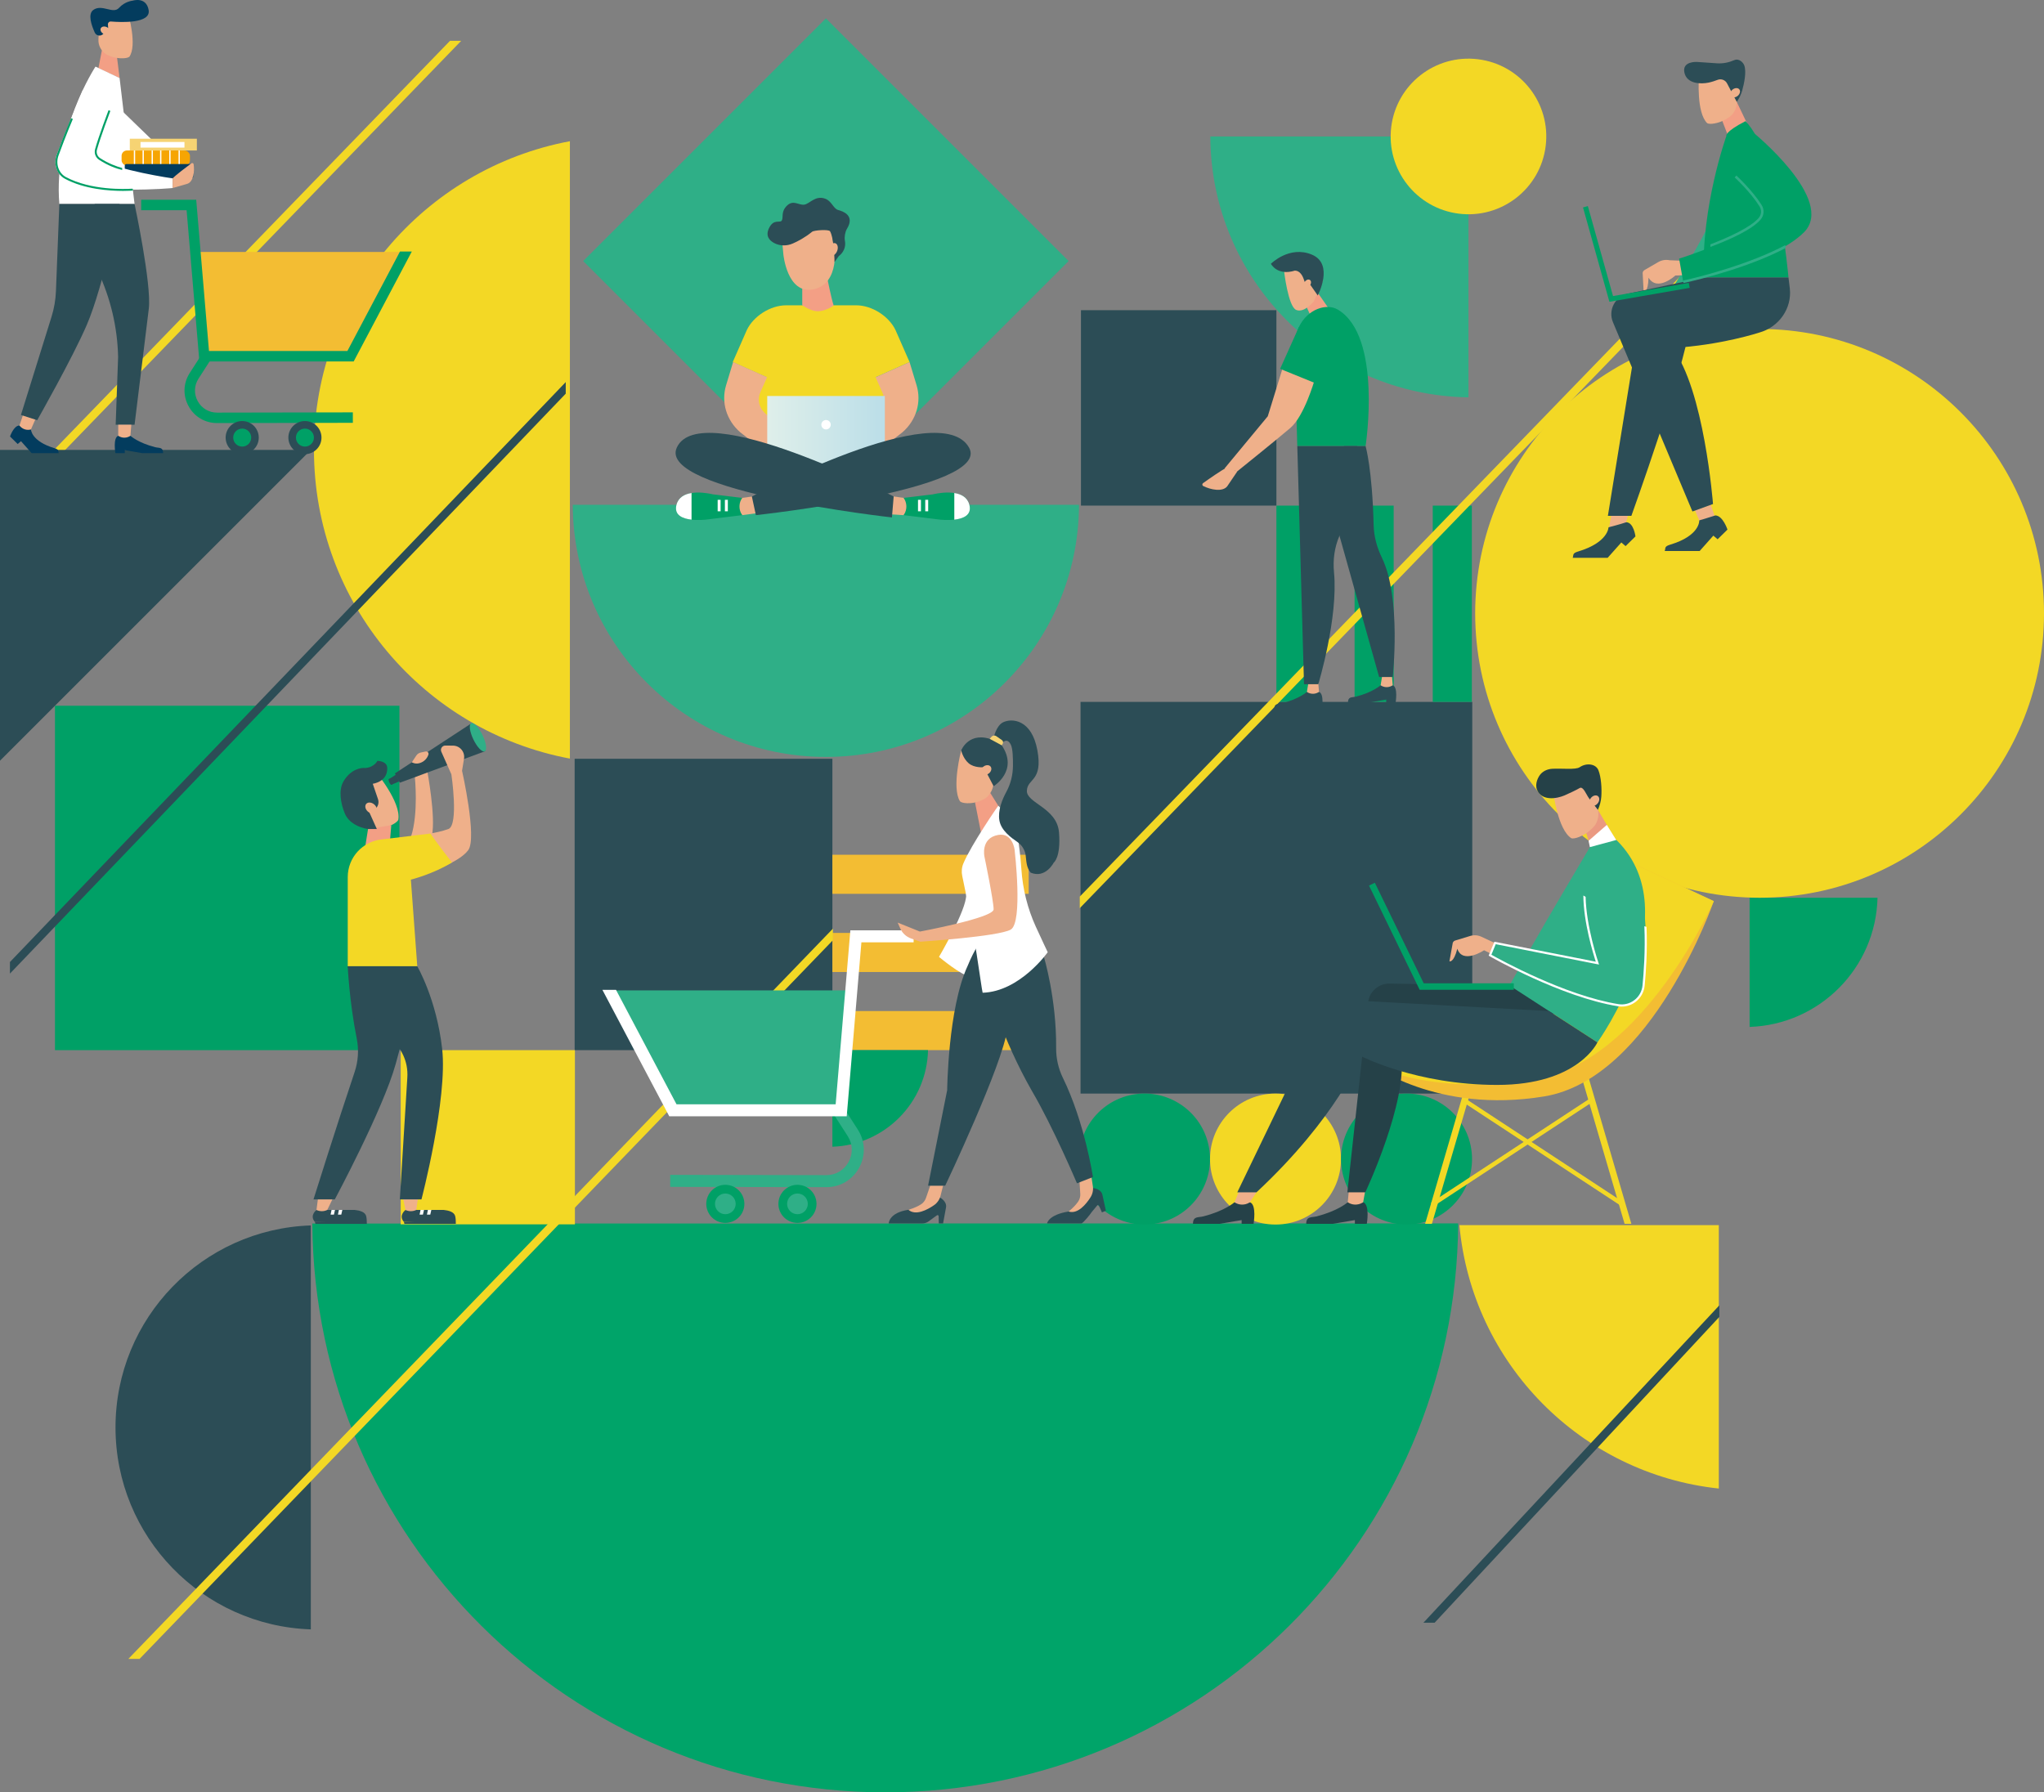 <?xml version="1.0" encoding="UTF-8"?>
<svg id="limit_illust" xmlns="http://www.w3.org/2000/svg" xmlns:xlink="http://www.w3.org/1999/xlink" viewBox="0 0 382 335">
  <rect x="0" y="0" width="382" height="335" fill="#808080" stroke="none"/>
  <defs>
    <linearGradient id="_裼_胙琅韃_4" data-name="ﾁ裼 胙琅韃 4" x1="143.387" y1="80.593" x2="165.369" y2="80.593" gradientUnits="userSpaceOnUse">
      <stop offset="0" stop-color="#dfefea"/>
      <stop offset="1" stop-color="#bbdee8"/>
    </linearGradient>
    <linearGradient id="_裼_胙琅韃_2" data-name="ﾁ裼 胙琅韃 2" x1="8139.761" y1="175.567" x2="8165.103" y2="175.567" gradientTransform="translate(8447.207) rotate(-180) scale(1 -1)" gradientUnits="userSpaceOnUse">
      <stop offset="0" stop-color="#2faf87"/>
      <stop offset="1" stop-color="#2faf87"/>
    </linearGradient>
    <linearGradient id="_裼_胙琅韃_2-2" data-name="ﾁ裼 胙琅韃 2" x1="8139.621" y1="173.977" x2="8168.74" y2="173.977" xlink:href="#_裼_胙琅韃_2"/>
  </defs>
  <g>
    <rect x="122.274" y="16.718" width="64.15" height="64.149" transform="translate(79.709 -94.85) rotate(45)" fill="#2faf87"/>
    <polygon points="84.103 7.626 .084 94.427 .084 96.59 86.196 7.626 84.103 7.626" fill="#f3d825"/>
    <path d="M58.368,228.692c.415,58.783,48.194,106.308,107.075,106.308,58.891,0,106.676-47.541,107.075-106.338l-214.15,.029Z" fill="#00a469"/>
    <path d="M107.043,94.347c.098,26.044,21.239,47.126,47.306,47.126s47.208-21.082,47.306-47.126H107.043Z" fill="#2faf87"/>
    <path d="M106.507,26.395c-27.226,5.099-47.832,28.99-47.832,57.696-0,28.706,20.605,52.597,47.832,57.696V26.395Z" fill="#f3d825"/>
    <rect x="107.395" y="141.82" width="48.171" height="54.461" fill="#2c4d56"/>
    <rect x="170.255" y="174.287" width="7.305" height="36.685" transform="translate(-18.72 366.539) rotate(-90.001)" fill="#f3bd33"/>
    <rect x="170.255" y="159.677" width="7.305" height="36.685" transform="translate(-4.11 351.928) rotate(-90)" fill="#f3bd33"/>
    <rect x="170.255" y="145.067" width="7.305" height="36.685" transform="translate(10.5 337.318) rotate(-90)" fill="#f3bd33"/>
    <polygon points="0 142.18 58.09 84.091 0 84.091 0 142.18" fill="#2c4d56"/>
    <path d="M58.089,229.041c-20.272,.677-36.501,17.313-36.501,37.75-0,20.437,16.229,37.073,36.501,37.75l0-75.5Z" fill="#2c4d56"/>
    <path d="M155.565,196.282l-0,18.052c9.785-.327,17.642-8.243,17.874-18.052h-17.874Z" fill="#00a066"/>
    <path d="M326.979,167.792l-0,24.147c13.089-.437,23.598-11.027,23.909-24.147l-23.908,0Z" fill="#00a066"/>
    <rect x="74.887" y="196.281" width="32.558" height="32.558" fill="#f3d825"/>
    <rect x="10.273" y="131.908" width="64.374" height="64.374" fill="#00a066"/>
    <polygon points="1.856 179.81 1.856 181.973 105.73 73.578 105.73 71.414 1.856 179.81" fill="#2c4d56"/>
    <polygon points="155.666 173.563 23.987 310.06 26.083 310.06 155.666 175.726 155.666 173.563" fill="#f3d825"/>
    <g>
      <path d="M274.441,25.506h-48.245c.1,26.714,21.598,48.38,48.245,48.759V25.506Z" fill="#2faf87"/>
      <rect x="201.94" y="131.187" width="73.21" height="73.21" fill="#2c4d56"/>
      <rect x="202.02" y="57.977" width="36.526" height="36.525" fill="#2c4d56"/>
      <rect x="238.545" y="94.502" width="7.305" height="36.685" fill="#00a066"/>
      <rect x="253.156" y="94.502" width="7.305" height="36.685" fill="#00a066"/>
      <rect x="267.766" y="94.502" width="7.305" height="36.685" fill="#00a066"/>
      <circle cx="328.847" cy="114.64" r="53.153" fill="#f3d825"/>
      <circle cx="274.441" cy="25.506" r="14.542" transform="translate(215.594 294.774) rotate(-82.982)" fill="#f3d825"/>
      <path d="M321.227,228.988h-48.481c2.354,25.858,22.738,46.49,48.481,49.23v-49.23Z" fill="#f3d825"/>
      <circle cx="213.894" cy="216.636" r="12.242" transform="translate(-26.862 30.308) rotate(-7.628)" fill="#00a066"/>
      <path d="M250.62,216.636c0-6.761-5.481-12.242-12.242-12.242-6.761,0-12.242,5.481-12.242,12.242s5.481,12.242,12.242,12.242,12.242-5.481,12.242-12.242Z" fill="#f3d825"/>
      <circle cx="262.862" cy="216.637" r="12.242" transform="translate(-12.953 16.752) rotate(-3.563)" fill="#00a066"/>
      <polygon points="268.109 303.302 321.33 246.132 321.33 243.969 266.016 303.302 268.109 303.302" fill="#2c4d56"/>
      <polygon points="201.794 169.747 327.811 39.558 325.717 39.558 201.794 167.584 201.794 169.747" fill="#f3d825"/>
    </g>
  </g>
  <g>
    <path d="M165.673,71.788l-2.036-1.279,6.352-2.832-2.629-5.987c-1.216-2.554-4.356-4.624-7.355-4.626h-13.077c-2.999,.002-6.14,2.072-7.355,4.626l-2.629,5.987,6.352,2.832-2.036,1.279-1.128,9.73,13.335-.209,13.335,.209-1.128-9.73Z" fill="#f3d825"/>
    <path d="M169.989,67.676l1.311,4.332c.957,3.16-.064,6.553-2.645,8.79l-5.95,4.648-1.913-5.201,3.291-3.069c1.081-1.008,1.403-2.523,.816-3.838l-1.262-2.829,6.352-2.832Z" fill="#efb08a"/>
    <g>
      <polygon points="144.013 95.565 138.714 96.284 137.694 95.163 138.211 93.132 143.304 92.398 144.013 95.565" fill="#efb08a"/>
      <g>
        <path d="M138.714,96.284l-6.669,.822s-6.565,.852-5.619-2.765c.914-3.493,6.806-1.943,6.806-1.943l5.482,.662h0c-.659,.897-.689,2.181-.076,3.11l.076,.115Z" fill="#00a066"/>
        <path d="M126.426,94.341c.368-1.406,1.543-1.994,2.815-2.196v4.983c-1.651-.186-3.325-.836-2.815-2.787Z" fill="#fff"/>
        <rect x="135.476" y="93.423" width=".548" height="2.141" fill="#fff"/>
        <rect x="134.123" y="93.423" width=".548" height="2.141" fill="#fff"/>
      </g>
    </g>
    <path d="M137.008,67.676l-1.311,4.332c-.957,3.16,.064,6.553,2.645,8.79l5.95,4.648,1.913-5.201-3.291-3.069c-1.081-1.008-1.403-2.523-.816-3.838l1.262-2.829-6.352-2.832Z" fill="#efb08a"/>
    <g>
      <polygon points="163.488 95.962 168.876 96.284 169.896 95.163 169.379 93.132 164.286 92.398 163.488 95.962" fill="#efb08a"/>
      <g>
        <path d="M168.876,96.284l6.669,.822s6.565,.852,5.619-2.765c-.914-3.493-6.806-1.943-6.806-1.943l-5.482,.662h0c.659,.897,.689,2.181,.076,3.11l-.076,.115Z" fill="#00a066"/>
        <path d="M181.164,94.341c-.368-1.406-1.543-1.994-2.815-2.196v4.983c1.651-.186,3.325-.836,2.815-2.787Z" fill="#fff"/>
        <rect x="171.565" y="93.423" width=".548" height="2.141" fill="#fff"/>
        <rect x="172.919" y="93.423" width=".548" height="2.141" fill="#fff"/>
      </g>
    </g>
    <g>
      <rect x="143.387" y="74.015" width="21.982" height="13.156" fill="url(#_裼_胙琅韃_4)"/>
      <rect x="143.387" y="86.623" width="21.982" height="1.096" fill="#2c4d56"/>
      <path d="M153.498,79.383c0,.486,.394,.879,.879,.879,.486,0,.879-.394,.879-.879,0-.486-.394-.879-.879-.879-.486,0-.879,.394-.879,.879Z" fill="#fff"/>
    </g>
    <path d="M181.105,83.661c4.392,7.822-39.839,12.623-39.839,12.623l-.75-3.484s35.173-18.785,40.589-9.139Z" fill="#2c4d56"/>
    <path d="M126.485,83.661c-3.731,8.158,40.207,13.051,40.207,13.051l.326-3.919s-36.122-18.777-40.533-9.131Z" fill="#2c4d56"/>
    <g>
      <path d="M155.782,57.035c-.407-1.233-1.145-4.89-1.145-4.89l-4.707,.919v3.992s1.562,1.108,2.876,1.119c1.436,.012,3.027-1.001,2.976-1.14Z" fill="#f39f85"/>
      <path d="M155.785,45.666l-.887-5.229-9.045,1.071,.548,6.023s.699,7.455,5.514,6.568c5.207-.959,4.101-8.5,3.869-8.433Z" fill="#efb08a"/>
      <path d="M157.897,44.951c-.121-.634,.048-1.624,.385-2.175,1.562-2.556-.802-3.3-1.627-3.52-.912-.244-1.202-1.663-2.427-2.116-1.87-.692-2.923,.982-3.937,1.111-1.014,.129-2.016-.954-3.193,.166-1.176,1.12-.673,2.164-.972,2.768-.299,.604-1.526-.408-2.418,1.482-.679,1.438,.071,2.282,.99,2.766,1.07,.563,2.348,.563,3.457,.083,.96-.415,2.286-1.112,3.628-2.204,.352-.287,3.112-.477,3.342-.085,.778,1.329,.841,5.749,.841,5.749l.805-1.127s1.493-.97,1.126-2.897Z" fill="#2c4d56"/>
      <path d="M154.93,46.318c-.243,.631-.098,1.273,.323,1.435,.421,.162,.959-.218,1.202-.849,.243-.631,.098-1.273-.323-1.435-.421-.162-.959,.218-1.202,.849Z" fill="#efb08a"/>
    </g>
  </g>
  <g>
    <g>
      <path d="M75.781,226.15l7.117-.008c.945,.099,2.001,.368,2.178,1.187,0,0,.124,.543,.103,1.084-.252,.296-9.689-.039-9.689-.039l-.041-.034c-1-1.203,.332-2.189,.332-2.189Z" fill="#2c4d56"/>
      <polygon points="85.178 228.413 75.49 228.373 75.573 228.75 85.192 228.75 85.178 228.413" fill="#2c4d56"/>
      <polygon points="78.598 226.142 79.239 226.146 79.039 227.018 78.418 227.018 78.598 226.142" fill="#fff"/>
      <polygon points="79.972 226.142 80.613 226.146 80.413 227.018 79.792 227.018 79.972 226.142" fill="#fff"/>
      <path d="M75.292,223.779l.488,2.371h0c.571,.289,1.313,.307,1.908,.045l.108-.048,.343-2.368h-2.847Z" fill="#efb08a"/>
    </g>
    <g>
      <path d="M59.147,226.15l7.117-.008c.945,.099,2.001,.368,2.178,1.187,0,0,.124,.543,.103,1.084-.252,.296-9.689-.039-9.689-.039l-.041-.034c-1-1.203,.332-2.189,.332-2.189Z" fill="#2c4d56"/>
      <polygon points="68.545 228.413 58.856 228.373 58.94 228.75 68.558 228.75 68.545 228.413" fill="#2c4d56"/>
      <polygon points="61.964 226.142 62.605 226.146 62.405 227.018 61.784 227.018 61.964 226.142" fill="#fff"/>
      <polygon points="63.338 226.142 63.979 226.146 63.779 227.018 63.158 227.018 63.338 226.142" fill="#fff"/>
      <path d="M59.456,223.779l-.309,2.371h0c.571,.289,1.313,.307,1.908,.045l.108-.048,1.14-2.368h-2.847Z" fill="#efb08a"/>
    </g>
    <path d="M70.077,144.059l-5.861,3.822,1.809,4.632c.026,.065,.06,.126,.089,.19,.129-.008,.257-.016,.388-.016,.021,0,.042,.002,.063,.002,.02-0,.041-.002,.061-.002,1.569,0,2.917,.965,3.736,2.264,.949-.071,1.892-.302,2.767-.718,.596-.283,1.116-.621,1.303-.987,.628-3.285-4.355-9.187-4.355-9.187Z" fill="#efb08a"/>
    <path d="M77.531,145.257s.718,6.803-.727,11.134c.671,.583,3.134,3.222,3.908-.199,.775-3.422-.869-12.133-.869-12.133l-2.312,1.198Z" fill="#efb08a"/>
    <g>
      <g>
        <polygon points="74.015 144.775 72.636 145.662 73.128 146.692 74.608 146.04 74.015 144.775" fill="#2c4d56"/>
        <path d="M73.203,146.013c.138,.315,.148,.615,.022,.67-.126,.055-.34-.155-.478-.47s-.148-.615-.022-.67c.126-.055,.34,.155,.478,.47Z" fill="#2c4d56"/>
      </g>
      <path d="M90.654,139.758c.001-.013,.004-.026,.005-.039-.259-.591-.717-1.53-1.334-2.393-.996-1.395-1.281-2.092-1.281-2.092l-14.24,9.32,.922,1.74,15.928-5.886c-.014-.218-.019-.434-.002-.649Z" fill="#2c4d56"/>
    </g>
    <polygon points="68.783 154.953 68.271 158.151 72.802 158.151 73.128 154.232 68.783 154.953" fill="#f39f85"/>
    <path d="M80.485,162.889s5.352-1.704,7.029-3.996c1.677-2.292-1.161-14.834-1.161-14.834l.367-2.257c.206-1.271-.768-2.427-2.056-2.438l-1.43-.013c-.595-.005-.996,.606-.755,1.15l1.881,4.231s1.412,9.5-.565,10.221c-2.357,.84-5.026,1.042-5.026,1.042l1.716,6.893Z" fill="#efb08a"/>
    <path d="M70.43,154.953l-1.377-3.053,.894-.562c.661-.415,.949-1.229,.698-1.968l-.98-2.878s2.789-.341,2.705-2.939c0-1.338-1.841-1.345-1.841-1.345,0,0-.55,1.196-2.258,1.338-.733-.092-2.746,.178-4.104,2.548-.913,1.594-.513,4.091,.282,5.965,.712,1.679,2.532,2.617,4.334,2.894h1.647Z" fill="#2c4d56"/>
    <path d="M64.988,180.602s.284,6.51,1.692,13.566c.415,2.079,.259,4.23-.417,6.239-3.196,9.494-7.676,23.77-7.676,23.77h3.986s9.03-16.872,11.357-25.242c2.327-8.37,2.725-11.027,2.725-11.027l-2.769-7.307h-8.898Z" fill="#2c4d56"/>
    <path d="M68.313,150.478c-.164,.481,.168,1.118,.741,1.422,.573,.304,1.171,.161,1.335-.32,.164-.481-.168-1.118-.741-1.422-.573-.304-1.171-.161-1.335,.32Z" fill="#efb08a"/>
    <path d="M77.984,180.602h-12.995v-16.672c0-3.652,2.78-6.704,6.416-7.043l9.037-1.094s1.063,1.627,4.023,5.406c-3.559,2.199-7.677,3.212-7.677,3.212l1.196,16.192Z" fill="#f3d825"/>
    <path d="M64.988,180.602s1.836,6.643,8.607,14.088c1.131,1.124,2.76,3.463,2.528,6.77l-1.397,22.718h4.042s4.927-18.865,3.864-28.165c-1.063-9.3-4.65-15.411-4.65-15.411h-12.995Z" fill="#2c4d56"/>
    <path d="M88.473,138.213c.699,1.45,1.647,2.441,2.118,2.214,.471-.227,.286-1.587-.413-3.036-.699-1.45-1.647-2.441-2.118-2.214-.471,.227-.286,1.586,.413,3.036Z" fill="#2faf87"/>
    <path d="M76.97,142.481l.12,.058c.424,.203,.91,.233,1.356,.085l.08-.027c.734-.245,1.306-.825,1.541-1.562h0c.104-.328-.183-.646-.52-.575l-.9,.189c-.351,.074-.658,.283-.855,.582l-.823,1.251Z" fill="#efb08a"/>
  </g>
  <g>
    <g>
      <path d="M301.137,96.181l-.445,2.659h0c.826,.573,1.911,.609,2.773,.093l.155-.093,.657-2.659h-3.141Z" fill="#efb08a"/>
      <path d="M322.448,34.666c-2.362,7.796-10.289,19.764-10.289,19.764l6.261-2.562,4.425-10.225s1.965-14.773-.397-6.977Z" fill="#2faf87"/>
      <path d="M305.433,65.971l-4.938,30.448h4.39s9.859-27.395,10.894-35.449c0-4.562-9.966,0-9.966,0l-.379,5.001Z" fill="#2c4d56"/>
      <g>
        <polygon points="321.784 22.362 323.422 26.603 326.968 24.036 324.575 19.037 321.784 22.362" fill="#f39f85"/>
        <path d="M320.448,23.066c-.55,.099-1.074,.124-1.384-.037-2.057-1.963-1.555-8.52-1.555-8.52l2.298-1.588,3.62,1.327,1.049,4.104c.28,1.095-.029,2.267-.832,3.156h0c-.895,.782-2,1.342-3.197,1.558Z" fill="#efb08a"/>
        <path d="M322.789,15.628c-.322-.659-1.093-.97-1.777-.706-.499,.193-1.102,.395-1.698,.52-1.42,.297-4.068,.272-4.521-1.89-.452-2.161,2.358-1.976,2.358-1.976l3.734,.257c1.106,.076,2.204-.147,3.22-.59,.897-.391,1.695,.441,1.887,.998,.421,1.22-.018,3.305-.386,4.642-.213,.774-.562,1.501-1.03,2.153h0l-1.786-3.409Z" fill="#2c4d56"/>
        <path d="M324.887,16.555c-.375-.213-.956-.036-1.298,.395-.342,.431-.316,.954,.06,1.167,.375,.213,.956,.036,1.299-.395,.342-.432,.315-.954-.06-1.167Z" fill="#efb08a"/>
      </g>
      <g>
        <path d="M300.611,98.558s-.012,2.827-5.69,4.524c-1.165,.348-.786,.693-1.005,1.182h6.534l2.558-2.876,.795,.684,1.845-1.812s-.32-2.623-1.725-2.646c-1.159,.395-3.313,.945-3.313,.945Z" fill="#2c4d56"/>
        <path d="M316.746,95.353l1.062,2.448h0c.967,.275,2.005-.04,2.655-.807l.117-.138-.858-2.517-2.976,1.014Z" fill="#efb08a"/>
      </g>
      <path d="M322.644,25.416s-.452-.697,3.564-2.773c6.053,6.053,8.039,29.225,8.039,29.225h-15.827c-.535-13.224,4.223-26.452,4.223-26.452Z" fill="#00a066"/>
      <path d="M307.005,51.241c-.07-.299,.064-.609,.329-.764l2.58-1.496c.638-.37,1.391-.492,2.113-.341l2.797,.111,.366,.442,.581,2.472c-.561-.135-.891-.221-.891-.221l-1.776,.049s-3.352,3.113-5.013,.406c-.069,2.881-.913,2.659-.913,2.659l-.174-3.318Z" fill="#efb08a"/>
      <path d="M334.247,51.868l.239,1.963c.003,.026,.006,.053,.009,.079,.425,3.748-2.044,7.223-5.676,8.241,0,0-7.204,2.386-16.297,2.884,5.969,7.664,7.621,29.17,7.621,29.17l-3.846,1.396-14.852-35.376c-.949-2.26,.392-4.826,2.79-5.336l14.186-3.021h15.827Z" fill="#2c4d56"/>
      <path d="M324.352,32.985s2.947,2.698,4.681,5.465c.482,.769,.41,1.764-.185,2.449-3.296,3.796-15.041,7.442-15.041,7.442l.76,4.284s16.666-3.278,22.57-9.199c6.057-6.075-9.602-18.765-9.602-18.765" fill="#00a066"/>
      <g>
        <path d="M328.834,38.575c.432,.689,.366,1.561-.164,2.17-1.504,1.732-5.515,3.582-9.016,4.923,.005,.215-.004,.229,0,.485,3.676-1.381,7.73-3.21,9.371-5.1,.666-.767,.75-1.863,.207-2.728-1.731-2.762-4.692-5.487-4.722-5.514l-.318,.347c.029,.027,2.944,2.709,4.641,5.417Z" fill="#2faf87"/>
        <path d="M333.663,45.807c-6.401,3.454-15.78,5.929-19.129,6.629,.034,.19,.064,.347,.1,.453,3.223-.659,12.513-3.044,19.092-6.541-.008-.181-.035-.371-.064-.541Z" fill="#2faf87"/>
      </g>
      <polygon points="300.779 56.407 295.846 38.77 296.751 38.517 301.456 55.335 315.618 52.875 315.779 53.801 300.779 56.407" fill="#00a066"/>
    </g>
    <path d="M317.572,97.258s.223,2.851-5.455,4.548c-1.165,.348-.786,.693-1.005,1.182h6.534l2.558-2.876,.796,.683,1.845-1.812s-.861-2.623-2.266-2.646c-1.159,.395-3.007,.921-3.007,.921Z" fill="#2c4d56"/>
  </g>
  <g>
    <g>
      <polygon points="244.093 57.159 245.253 59.731 248.654 58.142 245.718 53.917 244.093 57.159" fill="#f39f85"/>
      <path d="M239.976,50.622s.748,6.66,2.265,7.304c1.517,.644,3.305-1.61,3.305-1.61l1.703-3.946-5.404-2.327-1.869,.58Z" fill="#efb08a"/>
      <path d="M237.518,49.301s1.155,2.311,4.493,1.276c.942,.02,1.449,.967,1.713,1.808,.307,.975,.411,.228,1.187,.893l1.358,1.947s3.119-5.863-1.087-7.631c-4.206-1.768-7.664,1.708-7.664,1.708Z" fill="#2c4d56"/>
      <path d="M244.667,52.262c-.32-.085-.717,.16-.886,.547-.17,.387-.048,.77,.272,.855,.32,.085,.717-.16,.886-.547,.17-.387,.048-.77-.272-.855Z" fill="#efb08a"/>
    </g>
    <path d="M250.017,57.862c8.392,4.973,5.194,25.514,5.194,25.514h-12.761s-.147-5.372-.316-11.047c-.128-4.297-.533-8.768,.619-11.211,1.607-3.367,5.181-4.491,7.264-3.256Z" fill="#00a066"/>
    <path d="M245.636,71.174s-1.902,6.599-4.459,8.791-9.911,8.104-9.911,8.104l-2.416-.506,8.083-9.757,2.927-9.486,5.776,2.854Z" fill="#efb08a"/>
    <polygon points="246.256 71.794 239.239 68.94 242.753 61.118 247.382 63.528 246.256 71.794" fill="#00a066"/>
    <g>
      <path d="M258.019,128.079s-1.411,1.309-4.629,2.129c-.708,.18-1.472-.061-1.472,1.108h3.905l3.248-.562v.562h1.754s.489-2.869-.536-3.237h-2.27Z" fill="#2c4d56"/>
      <path d="M258.364,126.018l-.345,2.061h0c.64,.444,1.481,.472,2.149,.072l.12-.072-.175-2.061h-1.75Z" fill="#efb08a"/>
    </g>
    <path d="M255.211,83.376s1.253,4.294,1.506,14.784c.051,2.122,.627,4.187,1.551,6.099,3.668,7.593,2.008,22.276,2.008,22.276h-2.533l-10.129-36.078,3.565-7.081h4.032Z" fill="#2c4d56"/>
    <g>
      <path d="M244.24,129.319s-1.411,1.309-4.629,2.129c-.708,.18-1.472-.061-1.472,1.108h3.905l3.248-.562v.562h1.754s.489-2.869-.536-3.237h-2.27Z" fill="#2c4d56"/>
      <path d="M244.585,127.258l-.345,2.061h0c.64,.444,1.481,.472,2.149,.072l.12-.072-.175-2.061h-1.75Z" fill="#efb08a"/>
    </g>
    <path d="M231.266,88.069l-1.917,2.83c-.865,1.088-3.089,.644-4.479-.059-.209-.106-.227-.397-.037-.533,.999-.714,3.585-2.537,4.422-2.89l2.012,.652Z" fill="#efb08a"/>
    <path d="M242.45,83.376l1.254,44.503h2.669s3.758-12.376,2.937-20.916c-.223-2.322,.089-4.666,1.013-6.809,3.964-9.187,3.336-16.779,3.336-16.779h-11.21Z" fill="#2c4d56"/>
  </g>
  <g>
    <g>
      <path d="M160.312,211.122l-2.634-4.097-1.89,1.215,2.634,4.097c.953,1.483,1.017,3.292,.171,4.839-.845,1.544-2.399,2.465-4.158,2.465h-.009l-29.171-.053v2.247l29.166,.053h.014c2.593-0,4.884-1.358,6.129-3.633,1.247-2.28,1.153-4.946-.252-7.132Z" fill="#2faf87"/>
      <polygon points="113.518 185.112 159.205 185.112 157.337 207.522 125.827 207.896 113.518 185.112" fill="#2faf87"/>
      <polygon points="158.922 173.885 156.176 206.399 126.432 206.399 115.125 185.015 112.584 185.015 125.078 208.645 158.241 208.645 160.987 176.132 170.747 176.132 170.747 173.885 158.922 173.885" fill="#fff"/>
      <g>
        <path d="M139.115,225.01c0,1.966-1.594,3.56-3.56,3.56s-3.56-1.594-3.56-3.56,1.594-3.56,3.56-3.56,3.56,1.594,3.56,3.56Z" fill="#00a066"/>
        <path d="M137.49,225.01c0,1.068-.866,1.934-1.934,1.934-1.068,0-1.934-.866-1.934-1.934s.866-1.934,1.934-1.934c1.068,0,1.934,.866,1.934,1.934Z" fill="#2faf87"/>
        <path d="M152.595,225.01c0,1.966-1.594,3.56-3.56,3.56s-3.56-1.594-3.56-3.56,1.594-3.56,3.56-3.56,3.56,1.594,3.56,3.56Z" fill="#00a066"/>
        <path d="M150.969,225.01c0,1.068-.866,1.934-1.934,1.934-1.068,0-1.934-.866-1.934-1.934s.866-1.934,1.934-1.934c1.068,0,1.934,.866,1.934,1.934Z" fill="#2faf87"/>
      </g>
    </g>
    <g>
      <polygon points="182.221 149.988 183.416 156.007 186.558 150.59 184.965 148.041 182.221 149.988" fill="#f39f85"/>
      <g>
        <g>
          <path d="M175.671,223.825s1.338,.705,1.127,1.859c-.211,1.153-.546,2.986-.546,2.986h-.801l-.028-1.358c-.003-.165-.191-.258-.324-.161l-1.554,1.13c-.347,.253-.765,.389-1.195,.389h-6.259s0-2.003,3.678-2.549c3.678-.546,5.902-2.296,5.902-2.296Z" fill="#2c4d56"/>
          <path d="M173.846,221.605l-.797,2.317c-.168,.488-.495,.902-.929,1.18-.48,.307-1.232,.688-2.35,1.019,1.368,1.168,3.545-.004,4.79-.866,.607-.42,1.036-1.047,1.217-1.763l.476-1.887h-2.406Z" fill="#efb08a"/>
        </g>
        <g>
          <path d="M204.275,222.047s1.506,.135,1.756,1.281c.25,1.146,.647,2.966,.647,2.966l-.739,.309-.549-1.242c-.067-.151-.275-.164-.361-.024l-.998,1.204c-.223,.367-1.508,1.963-1.904,2.129h-6.446s.219-1.621,4.034-2.23c3.672-.587,4.561-4.393,4.561-4.393Z" fill="#2c4d56"/>
          <path d="M201.735,220.702l.157,2.445c.033,.515-.109,1.023-.403,1.447-.325,.469-.871,1.11-1.776,1.846,1.712,.55,3.269-1.37,4.085-2.645,.398-.622,.552-1.366,.443-2.096l-.288-1.924-2.22,.927Z" fill="#efb08a"/>
        </g>
        <path d="M180.564,167.26c.095,2.778-5.077,11.591-5.077,11.591,0,0,4.37,3.642,5.827,3.642,1.297-3.617,2.185-5.536,2.185-5.536,0,0-3.03-12.475-2.935-9.697Z" fill="#fff"/>
        <path d="M180.764,150.128c-.56-.017-1.08-.109-1.352-.352-1.617-2.577,.225-9.522,.225-9.522l5.867,1.052,.187,4.654c.05,1.242-.494,2.435-1.466,3.211h0c-1.04,.64-2.241,.994-3.461,.957Z" fill="#efb08a"/>
        <path d="M180.84,180.526c-3.678,7.939-3.824,23.235-3.824,23.235l-3.569,17.845h3.205s10.78-22.725,11.581-29.207c.801-6.482-1.821-11.581-1.821-11.581l-3.146-4.807s-1.045,1.165-2.426,4.516Z" fill="#2c4d56"/>
        <path d="M184.883,185.042s2.185,8.74,8.012,18.937c3.933,6.701,8.376,17.189,8.376,17.189l2.986-1.165s-1.496-10.11-5.625-18.565c-.847-1.733-1.268-3.649-1.252-5.578,.078-9.226-2.28-16.98-2.28-16.98l-10.218,6.161Z" fill="#2c4d56"/>
        <path d="M186.558,150.59s-5.052,7.284-6.523,10.813c-.308,.738-.368,1.554-.2,2.336,2.459,11.444,3.471,20.355,3.809,21.812,6.992-.219,12.164-7.575,12.164-7.575,0,0-1.053-2.195-2.226-4.771-1.544-3.389-2.451-7.036-2.698-10.752-.331-4.981-1.194-8.732-1.194-8.732l-3.132-3.132Z" fill="#fff"/>
        <path d="M185.695,137.913s.473-2.277,1.769-2.91c1.643-.801,5.358-.569,6.414,5.251,1.056,5.82-1.863,5.187-1.967,7.532-.104,2.345,5.645,3.16,6.009,7.826,.364,4.665-.983,5.612-.983,5.612,0,0-1.537,3.036-4.319,1.882-.864-1.044-.792-2.312-.942-3.298-.151-.989-.704-1.863-1.53-2.429-1.142-.783-3.039-2.126-3.37-4.025-.323-1.852,.519-3.919,1.294-5.343,.807-1.483,1.22-3.146,1.24-4.835,.018-1.511-.043-3.156-.349-3.872-.633-1.482-1.497-.586-1.497-.586l-1.769-.805Z" fill="#2c4d56"/>
        <path d="M179.637,140.254s1.48-3.801,6.057-1.9q.529,.221,1.519,.95c3.205,4.753-1.519,7.644-1.519,7.644l-1.853-3.55s-1.745,.181-2.819-.748c-1.074-.929-1.385-2.397-1.385-2.397Z" fill="#2c4d56"/>
        <path d="M185.074,143.217c-.325-.314-.932-.255-1.357,.133-.425,.387-.506,.956-.182,1.27,.325,.314,.932,.255,1.357-.133,.425-.387,.506-.956,.181-1.27Z" fill="#efb08a"/>
        <path d="M184.965,138.091l.316-.367c.235-.273,.639-.324,.935-.118l1.023,.715c.23,.161,.294,.474,.144,.712l-.17,.27-2.249-1.213Z" fill="#f6d373"/>
        <path d="M183.983,160.132s-.775-3.496,2.575-4.079c2.69-.468,3.059,2.768,3.059,2.768,0,0,1.602,13.62-.728,14.931-2.331,1.311-16.898,2.258-16.898,2.258l-1.707-.595c-.909-.317-1.646-.997-2.034-1.878l-.483-1.096,4.152,1.675s13.777-2.549,13.777-4.152-1.712-9.833-1.712-9.833Z" fill="#efb08a"/>
      </g>
    </g>
  </g>
  <g>
    <g>
      <path d="M35.459,69.713l2.29-3.563,1.643,1.056-2.29,3.563c-.829,1.29-.885,2.863-.149,4.208,.735,1.343,2.086,2.143,3.616,2.143h.008l25.366-.046v1.954l-25.362,.046h-.012c-2.255-0-4.247-1.181-5.329-3.159-1.085-1.982-1.003-4.301,.219-6.201Z" fill="#00a066"/>
      <polygon points="76.15 47.095 36.422 47.095 38.047 66.582 65.446 66.908 76.15 47.095" fill="#f3bd33"/>
      <polygon points="36.669 37.333 39.056 65.606 64.921 65.606 74.752 47.011 76.962 47.011 66.098 67.559 37.261 67.559 34.873 39.286 26.386 39.286 26.386 37.333 36.669 37.333" fill="#00a066"/>
      <g>
        <path d="M53.892,81.79c0,1.71,1.386,3.096,3.096,3.096,1.71,0,3.095-1.386,3.095-3.096,0-1.71-1.386-3.095-3.095-3.095-1.71,0-3.096,1.386-3.096,3.095Z" fill="#2c4d56"/>
        <path d="M55.305,81.79c0,.929,.753,1.682,1.682,1.682,.929,0,1.682-.753,1.682-1.682,0-.929-.753-1.682-1.682-1.682-.929,0-1.682,.753-1.682,1.682Z" fill="#00a066"/>
        <path d="M42.17,81.79c0,1.71,1.386,3.096,3.096,3.096s3.095-1.386,3.095-3.096c0-1.71-1.386-3.095-3.095-3.095s-3.096,1.386-3.096,3.095Z" fill="#2c4d56"/>
        <path d="M43.584,81.79c0,.929,.753,1.682,1.682,1.682,.929,0,1.682-.753,1.682-1.682s-.753-1.682-1.682-1.682c-.929,0-1.682,.753-1.682,1.682Z" fill="#00a066"/>
      </g>
    </g>
    <g>
      <polygon points="22.954 20.873 32.876 30.475 29.712 32.957 22.837 27.602 22.954 20.873" fill="#fff"/>
      <polygon points="21.824 10.34 22.349 14.58 18.394 12.739 19.124 8.981 21.824 10.34" fill="#f39f85"/>
      <path d="M22.937,10.895c.516-.014,.995-.091,1.246-.294,1.49-2.153-.207-7.956-.207-7.956l-5.406,.879-.172,3.889c-.046,1.038,.456,2.034,1.351,2.682h0c.958,.535,2.065,.83,3.189,.799Z" fill="#efb08a"/>
      <path d="M27.778,1.862c.471,2.577-5.16,2.316-7.047,2.158-.318-.027-.583,.236-.561,.555l.045,.657-.894,1.072c-.451,.541-1.313,.429-1.607-.212-.635-1.386-1.337-3.467-.279-4.231,1.625-1.173,3.692,.84,4.792-.377,1.125-1.245,2.567-1.359,2.567-1.359,0,0,2.516-.821,2.984,1.736Z" fill="#033c5e"/>
      <path d="M18.966,5.121c.299-.262,.859-.213,1.25,.111,.391,.324,.466,.799,.167,1.061s-.859,.213-1.25-.111c-.391-.324-.466-.799-.167-1.061Z" fill="#efb08a"/>
      <path d="M25.148,38.129l-2.799-23.55-4.503-2.13s-7.911,12.021-6.755,25.68c3.103,0,14.057,0,14.057,0Z" fill="#fff"/>
      <path d="M25.148,38.129s3.217,15.039,2.658,19.594c-.559,4.556-2.658,21.663-2.658,21.663h-3.53s.456-12.658,.456-12.658c-.12-5.536-1.403-10.985-3.765-15.994l-1.985-4.209,1.382-8.398h7.442Z" fill="#2c4d56"/>
      <g>
        <path d="M24.373,81.452s1.415,1.312,4.64,2.133c.71,.181,1.476-.061,1.476,1.111h-3.914s-3.255-.563-3.255-.563v.563h-1.758s-.489-2.875,.537-3.244h2.275Z" fill="#033c5e"/>
        <path d="M24.54,79.387l-.167,2.065h0c-.642,.445-1.484,.473-2.154,.072l-.121-.072v-2.065h2.442Z" fill="#efb08a"/>
      </g>
      <g>
        <path d="M5.788,80.264s.009,2.195,4.419,3.513c.905,.27,.611,.538,.78,.918-1.448,0-5.075,0-5.075,0l-1.987-2.234-.618,.531-1.433-1.408s.669-2.037,1.76-2.055c.9,.307,2.153,.734,2.153,.734Z" fill="#033c5e"/>
        <path d="M6.612,78.364l-.825,1.901h0c-.751,.214-1.557-.031-2.062-.627l-.091-.107,.666-1.955,2.311,.788Z" fill="#efb08a"/>
      </g>
      <path d="M22.349,38.129s-2.932,15.194-6.146,22.637c-2.671,6.185-9.249,17.769-9.249,17.769l-3.042-.974,5.719-18.353c.483-1.551,.76-3.158,.824-4.781l.638-16.297h11.257Z" fill="#2c4d56"/>
      <g>
        <g>
          <g>
            <rect x="22.723" y="28.127" width="12.779" height="2.835" rx="1.002" ry="1.002" transform="translate(58.225 59.088) rotate(-180)" fill="#f6a503"/>
            <path d="M33.489,31.035h0c.067,0,.122-.055,.122-.122v-2.769c0-.067-.055-.122-.122-.122h0c-.067,0-.122,.055-.122,.122v2.769c0,.067,.055,.122,.122,.122Z" fill="#fff"/>
            <path d="M31.755,31.035h0c.067,0,.122-.055,.122-.122v-2.769c0-.067-.055-.122-.122-.122h0c-.067,0-.122,.055-.122,.122v2.769c0,.067,.055,.122,.122,.122Z" fill="#fff"/>
            <path d="M30.039,31.035h0c.067,0,.122-.055,.122-.122v-2.769c0-.067-.055-.122-.122-.122h0c-.067,0-.122,.055-.122,.122v2.769c0,.067,.055,.122,.122,.122Z" fill="#fff"/>
            <path d="M28.456,31.035h0c.067,0,.122-.055,.122-.122v-2.769c0-.067-.055-.122-.122-.122h0c-.067,0-.122,.055-.122,.122v2.769c0,.067,.055,.122,.122,.122Z" fill="#fff"/>
            <path d="M26.763,31.035h0c.067,0,.122-.055,.122-.122v-2.769c0-.067-.055-.122-.122-.122h0c-.067,0-.122,.055-.122,.122v2.769c0,.067,.055,.122,.122,.122Z" fill="#fff"/>
            <path d="M25.135,31.035h0c.067,0,.122-.055,.122-.122v-2.769c0-.067-.055-.122-.122-.122h0c-.067,0-.122,.055-.122,.122v2.769c0,.067,.055,.122,.122,.122Z" fill="#fff"/>
          </g>
          <rect x="23.314" y="30.663" width="12.804" height="2.628" rx=".293" ry=".293" transform="translate(59.433 63.954) rotate(-180)" fill="#033c5e"/>
        </g>
        <rect x="24.257" y="25.928" width="12.535" height="2.198" transform="translate(61.05 54.055) rotate(-180)" fill="#f6d373"/>
        <rect x="26.258" y="26.537" width="8.215" height="1.053" transform="translate(60.731 54.126) rotate(-180)" fill="#fff"/>
      </g>
      <path d="M20.371,20.665s-1.867,4.818-2.552,7.261c-.19,.679,.082,1.404,.676,1.784,3.289,2.104,13.773,3.637,13.773,3.637v1.798s-14.714,1.398-20.278-1.891c-1.462-.864-1.984-2.732-1.392-4.324,1.491-4.006,4.892-12.137,4.892-12.137" fill="#fff"/>
      <g>
        <path d="M17.773,27.877c.666-2.422,2.492-7.229,2.51-7.277l.342,.13c-.019,.048-1.837,4.838-2.499,7.244-.168,.609,.068,1.245,.587,1.583,1.529,.997,3.102,1.575,4.123,1.843,.003,.179,0,.248,0,.369-1.068-.25-2.596-.78-4.323-1.906-.652-.425-.949-1.223-.739-1.986Z" fill="#00a066"/>
        <path d="M10.597,28.93c1.448-3.965,2.671-6.808,2.683-6.837l.335,.144c-.012,.028-1.231,2.863-2.676,6.817-.574,1.572,.016,3.308,1.373,4.038,4.697,2.528,11.137,2.253,12.312,2.179l.189,.013,.031,.337c-.023,.002-.728,.061-1.847,.061-2.539,0-7.208-.304-10.857-2.268-1.515-.815-2.178-2.743-1.542-4.485Z" fill="#00a066"/>
      </g>
      <path d="M32.268,35.145l2.792-.809c1.107-.414,1.33-2.33,1.127-3.639-.031-.197-.262-.288-.422-.169-.839,.621-2.992,2.235-3.497,2.819v1.798Z" fill="#efb08a"/>
    </g>
  </g>
  <g>
    <g>
      <path d="M251.875,224.71s-1.794,1.631-5.885,2.652c-.9,.225-1.871-.076-1.871,1.381h4.964l4.128-.7v.7h2.23s.621-3.574-.681-4.033h-2.885Z" fill="#254148"/>
      <path d="M252.126,222.142l-.251,2.567h0c.814,.553,1.882,.588,2.732,.09l.153-.09,.463-2.567h-3.097Z" fill="#efb08a"/>
    </g>
    <g>
      <path d="M230.712,224.71s-1.794,1.631-5.885,2.652c-.901,.225-1.871-.076-1.871,1.381h4.964l4.128-.7v.7h2.23s.621-3.574-.681-4.033h-2.885Z" fill="#254148"/>
      <path d="M231.771,222.142l-1.059,2.567h0c.814,.553,1.882,.588,2.732,.09l.153-.09,1.675-2.567h-3.501Z" fill="#efb08a"/>
    </g>
    <polygon points="303.616 228.743 295.658 201.538 296.816 201.162 304.884 228.743 303.616 228.743" fill="#f3d825"/>
    <polygon points="266.335 228.743 274.403 201.162 275.562 201.538 267.604 228.743 266.335 228.743" fill="#f3d825"/>
    <g>
      <polygon points="296.237 155.013 297.647 159.616 302.456 157.811 298.627 151.367 296.237 155.013" fill="#ea9981"/>
      <path d="M295.124,156.431c-.556,.216-1.1,.348-1.458,.243-2.556-1.638-3.367-8.612-3.367-8.612l2.084-2.133,4.064,.652,1.937,4.087c.517,1.091,.432,2.382-.228,3.477h0c-.779,1.002-1.822,1.814-3.033,2.285Z" fill="#efb08a"/>
      <path d="M296.934,149.156c-.471-.625-1.059-2.278-1.722-1.861-.484,.304-2.233,1.127-2.833,1.379-1.428,.601-4.208,1.114-5.123-1.058-.457-1.086,.202-2.466,.752-3.026,.54-.549,1.285-.848,2.054-.896,1.804-.113,4.399,.222,5.16-.295,1.28-.87,3.022-.637,3.502,.56,.514,1.279,.655,3.467,.542,4.943-.066,.854-.283,1.687-.64,2.466h0l-1.693-2.212Z" fill="#254148"/>
      <path d="M298.448,148.703c-.437-.147-1.01,.157-1.28,.679-.27,.522-.136,1.064,.3,1.211,.437,.147,1.01-.157,1.28-.679,.271-.522,.136-1.064-.3-1.211Z" fill="#efb08a"/>
    </g>
    <path d="M305.409,161.493l14.881,6.938s-11.517,33.2-31.721,36.502c-20.205,3.302-32.268-6.02-33.346-6.534,29.002-8.146,50.187-36.905,50.187-36.905Z" fill="#f3bd33"/>
    <path d="M305.409,161.493l14.881,6.938s-13.133,29.967-33.338,33.269c-20.205,3.302-31.031-2.832-31.73-3.301,30.215-8.348,50.187-36.905,50.187-36.905Z" fill="#f3d825"/>
    <path d="M282.104,184.19l-22.41-.348c-2.039-.032-3.772,1.481-4.016,3.506l-3.872,35.501h3.358s7.997-16.994,6.692-25.854c-1.304-8.859,31.139-7.417,31.139-7.417l-10.891-5.388Z" fill="#254148"/>
    <path d="M302.311,157.22c13.449,13.736-3.773,37.611-3.773,37.611l-16.435-10.641c6.221-10.95,6.604-11.629,15.319-26.35,1.037-1.751,3.465-2.074,4.888-.62Z" fill="url(#_裼_胙琅韃_2)"/>
    <path d="M271.466,176.448c0-.303,.198-.57,.487-.657l2.808-.853c.695-.211,1.443-.158,2.101,.148l2.549,1.187,.357,.055v2.5c-.507-.256-.804-.412-.804-.412l-1.607-.804s-4.018,2.678-5-.289c-.714,2.744-1.473,2.343-1.473,2.343l.58-3.218Z" fill="#efb08a"/>
    <path d="M301.096,160.02c7.341,0,6.844,16.368,6.073,24.187-.233,2.359-2.396,4.051-4.736,3.673-10.788-1.74-23.966-9.348-23.966-9.348l.943-2.29,19.129,3.772s-6.871-19.995,2.558-19.995Z" fill="url(#_裼_胙琅韃_2-2)"/>
    <path d="M279.286,176.013l18.951,3.736c-.483-1.477-2.303-7.37-2.324-12.371,.138,.087,.278,.171,.421,.251,.104,5.558,2.364,12.226,2.396,12.32l.114,.331-19.31-3.807-.812,1.972c1.507,.85,13.737,7.622,23.744,9.236,1.066,.171,2.128-.097,2.987-.76,.869-.67,1.407-1.64,1.515-2.734,.203-2.061,.555-6.537,.345-11.07,.134,.042,.268,.083,.403,.12,.202,4.519-.144,8.938-.346,10.989-.117,1.188-.726,2.287-1.671,3.015-.762,.587-1.667,.894-2.604,.894-.23,0-.462-.019-.694-.056-10.701-1.725-23.903-9.296-24.035-9.372l-.153-.088,1.073-2.607Z" fill="#fff"/>
    <path d="M298.538,194.832s-3.596,7.947-18.725,7.947-25.458-5.388-25.458-5.388c0,0-4.502,11.449-19.526,25.458h-3.594l15.197-31.522c1.374-2.777,4.271-4.468,7.365-4.299l35.693,1.946,9.047,5.858Z" fill="#2c4d56"/>
    <polygon points="300.298 154.18 296.89 157.144 297.132 158.332 302.052 157.003 300.298 154.18" fill="#fff"/>
    <polygon points="265.316 184.999 282.912 184.999 282.912 183.786 266.075 183.786 256.943 164.99 255.852 165.52 265.316 184.999" fill="#00a066"/>
    <rect x="288.064" y="197.626" width=".808" height="35.537" transform="translate(-49.914 338.301) rotate(-56.71)" fill="#f3d825"/>
    <rect x="264.74" y="214.99" width="35.537" height=".808" transform="translate(-71.864 190.379) rotate(-33.285)" fill="#f3d825"/>
  </g>
</svg>